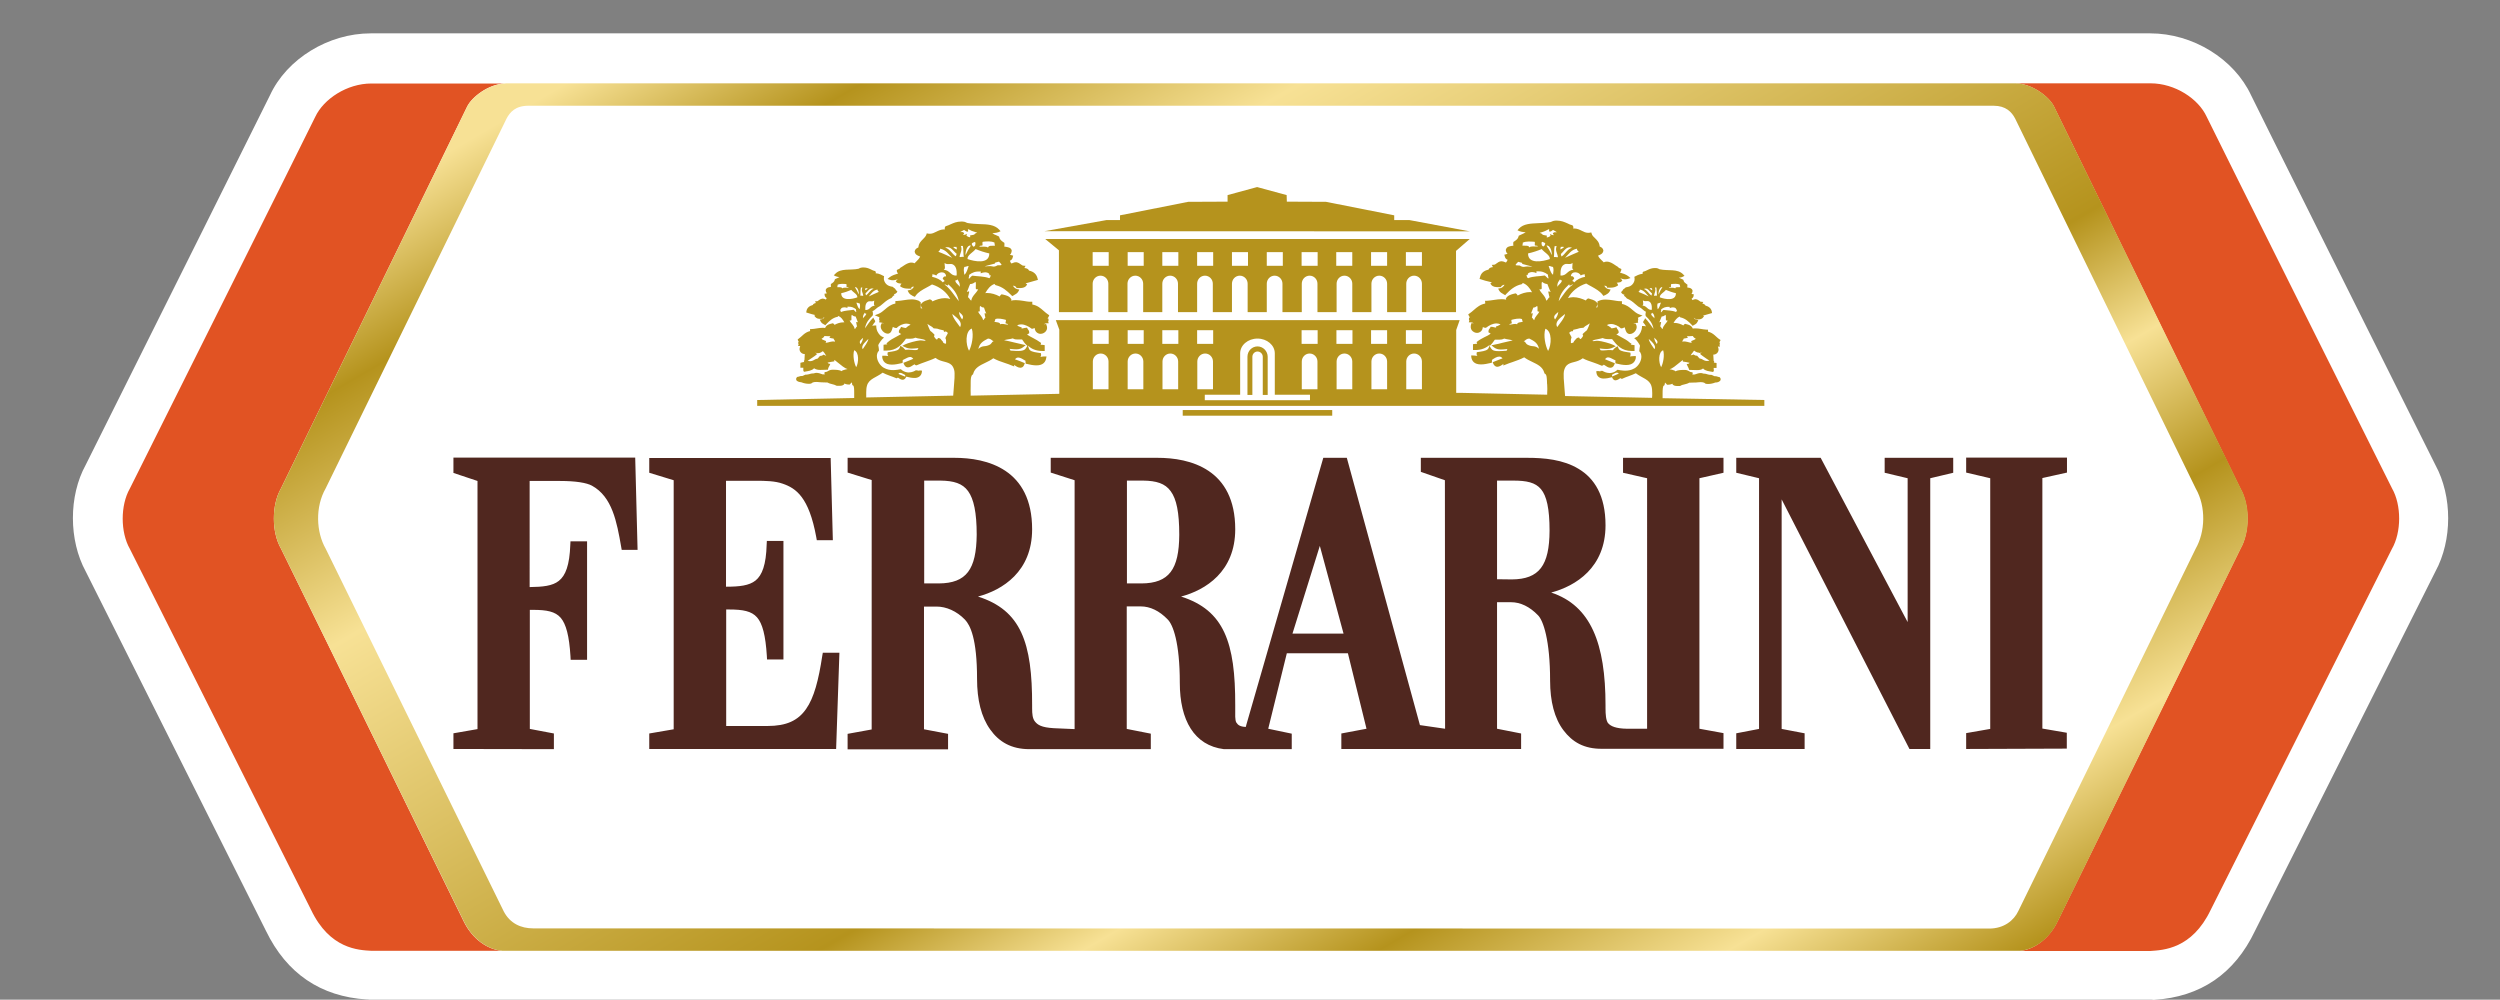 <svg xmlns="http://www.w3.org/2000/svg" xmlns:xlink="http://www.w3.org/1999/xlink" id="Capa_1" x="0px" y="0px" viewBox="0 0 1371.2 548.3" style="enable-background:new 0 0 1371.2 548.3;" xml:space="preserve"><rect x="0" y="0" width="1371.2" height="548.3" fill="#808080" stroke="none"/><style type="text/css">	.st0{fill:#FFFFFF;}	.st1{fill:#E15323;}	.st2{fill:#B5931D;}	.st3{fill:#50271F;}			.st4{clip-path:url(#SVGID_00000069358699479183772950000010197876260571956613_);fill:url(#SVGID_00000059275501403582568870000018007959482630378901_);}</style><path class="st0" d="M1179.3,548.3H203.5c-0.6,0-1.2,0-1.8-0.1l-0.5,0c-25.4-1.6-44-14.3-55.3-37.6L47,313.4 c-9.3-17.1-9.4-41.3,0-58.4c39.3-78.7,98.4-197.2,101.1-202.8c9.2-19.9,32-33.9,55.2-33.9h0.2c1.2,0,974.7,0,975.7,0h0.2 c23.3,0,46,14,55.3,34c2.6,5.5,61.8,124.1,101.1,202.8c9.3,17.1,9.3,41.2,0,58.3l-99,197.2c-11.2,23.5-29.8,36.2-55.3,37.8l-0.5,0 C1180.5,548.3,1179.9,548.3,1179.3,548.3"></path><path class="st1" d="M1312,267.9c0,0-99.2-198.5-101.7-203.9c-4.5-9.8-17.3-18.3-30.8-18.3h-74.4c9.3,0,18.7,7.3,21.4,12.6 L1228.8,268c5.2,9.1,5.2,23.9,0,33l-100.2,204.2c-5,10.5-13.8,15.8-21,16.4h71.8c7-0.5,22.8-1,33.1-22.5l99.4-198 C1317.2,291.9,1317.2,277,1312,267.9"></path><path class="st1" d="M254.2,505.1L154.1,300.9c-5.2-9.1-5.2-23.9,0-33L256.3,58.3c2.6-5.1,11.4-12.1,20.5-12.5c0,0,0.1,0,0.2,0 c0,0-70.2,0-73.3,0c-13.4,0-26.2,8.5-30.8,18.3c-2.5,5.4-101.7,203.9-101.7,203.9c-5.2,9.1-5.2,23.9,0,33l99.4,198 c10.3,21.6,26.1,22.1,33.1,22.5h70.8c0.2,0,0.2,0,0.2-0.1C267.7,520.7,259.1,515.4,254.2,505.1"></path><path class="st2" d="M911.9,218.4c0-0.2,0-0.5,0-0.8c0-0.6,0-1.2,0-1.7c0-2.1,0.1-4.3,0.7-4.4l0.3-0.2l0.1-0.3 c0.1-0.4,0.2-0.8,0.2-1.2c0.3,0.3,0.6,0.6,0.9,0.9l0.2,0.3l0.3,0c0.2,0,0.4,0,0.5,0c0.8,0,1.6-0.3,2.2-0.5c0,0,0.1,0,0.1,0l0,0.4 l0.4,0.3c0.6,0.4,1.3,0.5,1.8,0.5c0.3,0,0.6,0,0.9,0c0.2,0,0.4,0,0.7,0h0.3l0.2-0.1c0.6-0.4,1.4-0.6,2.3-0.8 c0.8-0.2,1.7-0.4,2.5-0.9l3.2-0.1c0.5,0,1,0,1.5-0.1c0.5,0,1-0.1,1.5-0.1c1.2,0,2,0.2,2.6,0.7l0.2,0.2l0.2,0 c0.4,0.1,0.8,0.1,1.2,0.1c1.3,0,2.7-0.3,3.9-0.8c0.7,0,1.7-0.1,2.5-0.8l0.1-0.1l0.1-0.1c0.4-0.6,0.3-1.3-0.2-1.8l-0.2-0.2l-0.3,0 c-0.3-0.1-0.5-0.1-0.7-0.2c-0.5-0.2-1-0.3-1.9-0.3l-0.2-0.1c-0.3-0.2-0.5-0.3-1.1-0.5l-0.2-0.1l-0.2,0c-0.1,0-0.2,0-0.3,0 c-0.6,0-1.1-0.1-1.7-0.3c-0.6-0.2-1.3-0.4-2.1-0.4h-0.2c-0.4-0.2-0.9-0.3-1.4-0.3c-1.1,0-2.1,0.4-3,0.7l-0.2,0.1c-0.1,0-0.2,0-0.3,0 c-0.3,0-0.7,0-1.1,0.1c0.1-0.2,0.2-0.4,0.2-0.6l-0.1-0.7l-0.7-0.1c-0.4,0-0.8-0.2-1.2-0.5c-0.6-0.3-1.2-0.7-2.2-0.7 c-0.1,0-0.2,0-0.2,0h-0.7c-1.5,0-3,0.1-4.3,0.7l-0.1,0.1c-0.1-0.2-0.2-0.3-0.4-0.4l-0.1-0.1l-0.1,0c-0.8-0.3-1.7-0.6-2.6-0.7 c1.7-0.4,3.3-1.9,5.2-3.4c0.7-0.6,1.4-1.1,2-1.6c0,0.1,0.1,0.2,0.1,0.2v0.6l0.7,0.1c0.8,0.1,1.8,0.3,3,0.6c-0.3,0.2-0.4,0.4-0.5,0.5 c0,0,0,0-0.1,0l-1,0.2l0.4,0.9c0.3,0.7,0.6,1.1,0.8,1.7l0.2,0.6h0.6c1.1,0,2.4,0.1,3.6,0.1c1.2,0,2.5-0.1,3.4-0.9 c1.2,1.4,3.3,1.5,4.8,1.8c0.1,0,0.2,0,0.3,0.1c0.2,0,0.4-0.1,0.6-0.2c0.2-0.1,0.2-0.4,0.2-0.6v0c0-0.2,0-0.6-0.1-1.4h0.4h0.4l0.8,0 v-2.7l-0.6-0.1c-0.3-0.1-0.6-0.1-0.9-0.1c0-0.1,0.1-0.1,0.1-0.2l0.1-0.5l-0.3-0.3c-0.1-1.1-0.1-2.3-0.2-3.4h0.1 c1.4,0,2.8-1.1,2.8-2.8c0-0.4-0.1-0.7-0.2-1.1l-0.2-0.5c0,0,0.1,0,0.1,0l1.1,0l-0.3-0.9c0.1-0.1,0.2-0.4,0.2-0.7c0-0.1,0-0.1,0-0.2 l-0.1-0.5l-0.2-0.1c0.2-0.2,0.3-0.4,0.4-0.6l0.3-0.6l-0.6-0.4c-1.8-1.1-3.2-3.5-6.3-4.2v0c0-0.1,0-0.2,0-0.3l0-0.8l-0.8,0 c-2.1-0.1-4-0.7-6-0.7c-0.5,0-1,0-1.6,0.1l0-0.1l-0.2-0.4c-0.9-1.5-2.5-1.7-3.6-2l-0.4-0.1l-0.3,0.2c-0.3,0.2-0.5,0.5-0.6,0.7 c-1.4-0.8-3.2-1.4-4.9-1.4c-0.2,0-0.3,0-0.5,0c0.9-1.6,1.9-2.8,3.3-3.5c0.1,0.1,0.2,0.3,0.4,0.5l0.1,0l0.1,0 c2.6,0.6,4.3,2.2,6.1,4.1l0.4,0.5l0.6-0.3c0.6-0.4,1.6-0.7,2.1-1.8l0.5-1l-1.1-0.2c-0.5,0-1.1-0.6-1.4-1.1c0.3,0.1,0.7,0.4,0.8,0.5 l0.2,0.4l0.4,0c0.3,0,0.6,0,0.8,0c1,0,2.2-0.1,2.9-1.1l0.5-0.6l-0.5-0.4c1.3-0.4,2.6-0.7,4.2-1.2l0.7-0.2l-0.1-0.7 c-0.3-2-1.9-3-3.5-3.4c-0.2-0.5-0.7-0.8-1-0.9c-0.2-0.1-0.4-0.1-0.7-0.2l0.5-0.9l-1.2-0.1c-0.6,0.1-1.1-1.1-2.9-1.4c0,0-0.1,0-0.2,0 c-0.5,0-0.9,0.2-1.2,0.3c-0.2,0.1-0.3,0.1-0.4,0.2c0,0,0,0,0,0c-0.1-0.1-0.2-0.3-0.4-0.6c-0.1-0.1-0.1-0.2-0.1-0.2 c0.6-0.3,1.1-1,1.1-1.6l0.1-0.8l-0.8-0.1c-0.2-0.1-0.4-0.1-0.5-0.1c0.4-0.4,0.6-1.1,0.6-1.5l0-0.2l0-0.2c-0.3-1.1-1.4-1.4-2-1.5 c-0.4,0-0.7-0.1-0.9-0.2c0-0.2,0.1-0.4,0.1-0.7c0-0.1,0-0.3,0-0.4l0-0.4l-0.3-0.2c-0.9-0.7-1.6-1.1-1.8-2l-0.1-0.4l-0.3-0.2 c-0.8-0.4-1.6-0.7-2.2-1c0.6-0.1,1.4-0.1,2.1-0.5l1-0.5l-0.7-0.8c-3.1-3.3-8.3-1.8-12.8-2.8c-0.3,0-0.7-0.4-1.5-0.6 c-0.4-0.1-0.8-0.1-1.2-0.1c-3,0-4.7,1.7-6.1,1.9l-0.3,0.1l-0.2,0.2c-0.2,0.2-0.2,0.5-0.2,0.7c0,0.1,0,0.2,0.1,0.3h0 c-2.2,0.1-3.4,1.1-4.6,1.6c0.1,0.6,0.2,1.2,0.1,1.8c-0.3,1.7-1.5,3.1-3.1,3.6c-0.6,0.2-1.2,0.3-1.7,0.4c-0.5,0.5-0.9,0.8-1.3,1 c-0.3,0.6-0.8,1.2-1.3,1.6c0.4,1,1.3,1.3,1.9,1.5c-0.1,0.2-0.2,0.3-0.3,0.5c0.6,0.4,1.2,0.9,1.6,1.5c1.9,0.8,3.3,1.9,4.3,2.8 c1.4,1.2,2.2,1.9,2.8,2.1c1,0.4,2.2,2,3.4,2.4c-0.1,0-0.3,0.6-0.3,1.6c0,0.4,0.2,0.8,0.2,0.8c1.9,1.8,3.7,3.8,4.2,7 c-1.5-2-2.8-4.2-4.6-5.9c-0.2,0.6-0.5,1.1-0.9,1.6c-0.1,0.2-0.1,0.3-0.2,0.5c0,0.1,0,0.1,0,0.2c0.6,0.7,1.2,1.4,1.6,2.2 c-0.6-0.2-1.2-0.2-1.8-0.2c-0.1,0-0.2,0-0.4,0c0,0.1,0,0.2,0,0.3c-0.1,2.4-1.1,4.1-2.3,5.3c-0.4,0.4-1.6,0.8-2,1.1 c1.4,0.8,3.1,3.7,3.2,4.1c0,0-0.6,3-0.3,3.2c0.9,0.7,1.2,2.3,1,3.6c-0.3,2.2-1.8,4.5-3.7,5.6c-1.9,1.1-3.7,1.3-5.2,1.3 c-0.8,0-1.6-0.1-2.3-0.2c-0.1,0-0.4,0-0.6-0.1c-0.4-0.1-0.9-0.1-1.3-0.2c-0.2,0.2-0.4,0.4-0.7,0.6c-1,0.8-2.5,1.2-3.6,1.2 c-2-0.1-3-0.7-3.9-1.2c-0.4,0-0.7,0-1.1,0c0,0.1,0,0.2,0.1,0.3c-0.4-0.1-0.8-0.1-1.4-0.2c-0.1,0-0.1,0-0.1,0l-0.9,0.1l0.1,0.9 c0.3,2.3,2.3,3.2,4.1,3.1c1.4,0,2.8-0.3,3.9-0.6l0.5-0.1l0-0.1l0.2,0.4c0.3,0.8,1.1,1.5,1.8,1.4c1.1-0.1,2-0.8,2.6-1.2 c0.1,0.1,0.3,0.2,0.6,0.3l0.3,0.1l0.2-0.1c2.3-1.1,5-1.8,7.4-3c3.3,2.6,7.6,3.3,8.6,7.2c0.3,1,0.4,2.3,0.4,3.7c0,0.9,0,1.7-0.1,2.6 l-47.7-1c-0.1-1.1-0.2-2.4-0.3-3.8c-0.3-3.8-0.8-8.4-0.2-10.4c0.3-1.1,0.8-2,1.4-2.6c1-1,2.3-1.4,3.9-1.8c1.6-0.4,3.3-0.9,4.9-2.1 c1.8,1,3.8,1.6,5.8,2.3c1.5,0.5,3,1.1,4.4,1.7l0.3,0.1l0.3-0.1c0.4-0.1,0.6-0.3,0.7-0.5c0.1,0.1,0.3,0.2,0.5,0.3 c0.9,0.6,2,1.4,3.1,1.4c0.7,0,1.7-0.3,2.2-1.7l0.3-0.8l-0.8-0.3c-1.1-0.4-2.2-0.9-3.2-1.3c-0.5-0.2-0.9-0.4-1.4-0.6 c0.7-0.9,1.3-1,1.7-1c0.9,0,2,0.6,3.1,1.2c0.3,0.2,0.7,0.4,1,0.5c-0.1,0.3-0.2,0.6-0.1,1.1l0.1,0.5l0.5,0.1c1.6,0.4,3.5,0.8,5.3,0.8 c3.8,0,5-2.1,5.3-3.9v-1h-1c-0.5,0-0.9,0.1-1.4,0.1c-0.3,0-0.6,0.1-0.9,0.1c0.3-0.3,0.5-0.8,0.4-1.5l-0.1-0.6l-0.6-0.1 c-0.4-0.1-0.8-0.1-1.3-0.2c-2.6-0.4-4.2-0.8-4.7-2.3l-0.3-0.9l-0.8,0.4c-0.6,0.3-1.1,0.8-1.4,1.2c-0.2,0.2-0.4,0.5-0.6,0.6 c-0.6-0.1-1.2-0.1-1.8-0.1c-0.6,0-1.1,0-1.8,0.1c-0.5,0-1.1,0.1-1.6,0.1c-0.5,0-1,0-1.4-0.1c-0.2-0.3-0.4-0.6-0.5-0.9c0,0,0,0,0-0.1 l0.7,0.1c1,0.1,1.9,0.2,2.8,0.2c1.4,0,2.6-0.2,3.8-0.8l1.5-0.7l-1.5-0.8c-1.4-0.7-6.3-2.1-8.3-2.2c-0.1,0-0.2,0-0.3,0 c-0.4,0-0.8,0-1.2,0.1c-0.3,0-0.6,0.1-0.9,0.1c-0.3,0-0.5,0-0.6-0.2c0.8-0.5,1.8-0.7,3-0.9c0.9-0.2,1.8-0.3,2.6-0.6 c1.1,0.5,2.2,0.6,3.1,0.6c0.3,0,0.5,0,0.8,0l0.8,0h0.5c2.5,3.2,5.1,6.5,10.8,6.5c0.2,0,0.4,0,0.7,0l0.8,0v-3.2l-0.7-0.1 c-0.4-0.1-0.9-0.1-1.4-0.1l0.5-0.5L894,188c-1.4-1.3-3.1-2.2-4.8-3.1c-0.9-0.5-1.8-1-2.7-1.5c0.3-0.1,0.8-0.3,1.1-0.7l0.2-0.2v-0.3 c0-0.9-0.4-1.3-0.7-1.7c-0.1-0.1-0.2-0.2-0.2-0.3l-0.3-0.7l-0.7,0.2l-0.3,0.1c-0.6,0.1-1.2,0.3-1.7,0.3l-0.5-0.5 c-0.6-0.5-1.3-0.9-1.9-1.2c0,0-0.1,0-0.1-0.1c0.6-0.4,1.3-0.6,2.2-0.6c1.9,0,4.1,1.1,5.2,2.2l0.2,0.2h0.3c0.7,0,1.2-0.3,1.6-0.5 c0.1,0,0.1-0.1,0.2-0.1c0.1,0.3,0.2,0.6,0.3,1c0.3,1,0.7,2.4,2.2,2.7c0.1,0,0.2,0,0.4,0c1.2,0,2.5-0.9,3.2-2.1 c0.6-1.1,0.7-2.2,0.1-3.2l-0.3-0.5l-0.6,0.1c-0.2,0-0.4,0.1-0.6,0.1c0.5-0.3,1-0.5,1.7-0.5l1-0.1l-0.2-1c0.1-0.2,0.3-0.5,0.2-1.1 l-0.1-0.6l-0.2,0c0.3-0.1,0.6-0.2,0.9-0.4l1.8-0.8l-1.9-0.7c-1.4-0.5-2.5-1.5-3.7-2.5c-1.6-1.4-3.2-2.7-5.7-3.2c0-0.1,0-0.2,0-0.3 V166v-0.8l-0.8,0c-1.4,0-2.8-0.3-4.1-0.5c-1.4-0.2-2.7-0.4-4.1-0.4c-1.4,0-2.7,0.2-3.9,0.8l-0.5,0.2v3.2c-0.3,0-0.6,0.1-0.9,0.2 c0.4-0.4,0.7-1,0.8-1.7l0.1-0.3l-0.1-0.3c-0.7-1.4-2.2-1.9-3.6-2.3c-0.3-0.1-0.6-0.2-0.9-0.3l-0.2-0.1l-0.2,0 c-0.8,0.1-1.1,0.7-1.4,1.1c-1.9-0.9-4.4-1.8-6.9-1.8c-1,0-2,0.2-2.9,0.5c2-3.7,5.6-6.6,10-8c1,0.6,2,1.2,3,1.7 c2.3,1.3,4.5,2.5,6,4.5l0.4,0.6l0.7-0.3l0.3-0.1c0.9-0.5,1.9-1,2.5-2.1l0.5-1l-1.1-0.2c-1.1-0.2-1.8-0.9-2.4-1.9h0.1 c0.6,0,1.2,0.2,1.3,0.5l0.1,0.6l0.6,0c0.4,0,0.8,0,1.1,0c1.6,0,2.8-0.3,3.8-0.9l0.6-0.4l-0.2-0.6c-0.1-0.4-0.4-0.6-0.6-0.8 c0.2,0,0.5-0.1,0.7-0.1c0.8-0.1,1.5-0.1,2-0.7l0.4-0.5l-0.4-0.5c-0.2-0.3-0.5-0.5-0.8-0.7c0.9,0.3,1.8,0.6,2.7,0.6 c0.5,0,1-0.1,1.5-0.2l1.5-0.5l-1.2-1c-1.3-1-2.9-1.5-4.6-2c0.3-0.3,0.6-0.7,0.7-1.3l0.1-0.6l-0.5-0.3c-0.4-0.2-0.9-0.4-1.3-0.5 l0.4-0.1l-1.6-1l-0.6-0.4c-1.2-0.8-2.7-1.8-4.4-1.8c-0.6,0-1.2,0.1-1.7,0.4c-0.3-0.4-0.7-0.7-1-1c-0.8-0.8-1.7-1.6-2.1-2.7 c0.2-0.1,0.3-0.1,0.5-0.2c0.9-0.4,2.2-0.9,2.4-2.5l0-0.1l0-0.1c-0.2-1.1-1-1.6-1.6-1.9c-0.2-0.1-0.3-0.2-0.4-0.2 c-0.2-2.3-1.5-3.5-2.6-4.6c-0.8-0.7-1.5-1.4-1.8-2.4l-0.2-0.7l-0.7,0.1c-0.4,0.1-0.7,0.1-1,0.1c-1.3,0-2.3-0.5-3.5-1.1 c-1.2-0.6-2.5-1.3-4.4-1.3c-0.1,0-0.2,0-0.4,0c0.2-0.4,0.3-0.8-0.1-1.4l-0.2-0.3l-0.3-0.1c-0.8-0.2-1.6-0.5-2.5-1 c-1.6-0.7-3.3-1.5-5.8-1.5c-0.5,0-1,0-1.5,0.1c-0.5,0.1-0.9,0.2-1.2,0.4c-0.3,0.1-0.5,0.2-0.8,0.3c-2.2,0.4-4.4,0.5-6.6,0.6 c-4.2,0.2-8.2,0.3-10.7,3l-0.8,0.9l1.1,0.5c0.7,0.3,1.6,0.4,2.4,0.5c0.3,0,0.7,0.1,1,0.1c-0.5,0.4-1.3,0.7-2.1,1.1 c-0.5,0.2-0.9,0.4-1.3,0.6l-0.4,0.2l-0.1,0.4c-0.3,1.3-1.2,1.9-2.2,2.6l-0.3,0.2l-0.3,0.2l-0.1,0.4c-0.1,0.7,0,1.2,0.1,1.6 c-0.3,0.1-0.7,0.2-1.1,0.2c-1.1,0.2-2.6,0.4-3,1.9l-0.1,0.2l0,0.2c0.1,0.4,0.2,1.5,1,2c-0.2,0.1-0.5,0.2-1,0.3l-0.8,0.2l0.2,0.8 c0.2,1,0.8,1.8,1.6,2c0,0,0,0,0,0c-0.2,0.5-0.7,1.4-0.9,1.5c-0.1,0-0.5-0.2-0.8-0.3c-0.4-0.2-1-0.4-1.7-0.4h-0.1 c-1.2,0.1-1.9,0.7-2.6,1.2c-0.5,0.4-0.9,0.7-1.4,0.7l-1.2,0.1l0.6,1.1c0,0,0,0.1,0.1,0.1c-1.1,0.1-1.8,0.4-2.2,0.9 c-0.1,0.2-0.2,0.4-0.3,0.5c-2.7,0.6-4.2,2-4.7,4.4l-0.2,0.7l0.7,0.2c1.7,0.6,3.2,1,4.6,1.3c0.5,0.1,1,0.3,1.5,0.4 c-0.1,0-0.1,0.1-0.2,0.1l-0.7,0.5l0.5,0.7c0.9,1.2,2.5,1.3,3.8,1.3c0.4,0,0.7,0,1.1,0l0.4,0l0.2-0.4c0.3-0.4,1-0.9,1.7-0.9h0.1 c-0.4,0.8-1.4,1.8-2.4,1.9l-1.1,0.2l0.5,1c0.6,1.1,1.6,1.6,2.5,2.1l0.3,0.2l0.6,0.3l0.4-0.5c2.3-2.4,4.8-4.7,8.6-5.5 c0.3-0.2,0.5-0.4,0.6-0.7c2.4,0.9,3.8,2.8,5.1,5.1c-0.3,0-0.7-0.1-1.1-0.1c-2.2,0-4.6,0.7-6.8,1.9c0,0,0,0,0,0 c-0.2-0.3-0.3-0.7-0.8-1l-0.3-0.2l-0.4,0.1l-0.5,0.1c-1.6,0.4-3.4,0.9-4.3,2.4l-0.2,0.5l0.3,0.4c-0.8-0.2-1.7-0.3-2.6-0.3 c-1.4,0-2.7,0.2-4.1,0.4c-1.3,0.2-2.7,0.4-4.1,0.5l-0.9,0l0.1,0.9c0,0.3,0,0.5,0,0.6c-2.7,0.5-4.5,2-6.2,3.5c-0.8,0.7-1.6,1.4-2.5,2 l-0.6,0.4l0.3,0.7c0.2,0.4,0.4,0.8,0.7,1l-0.5,0.1l-0.1,0.5c-0.1,0.6,0.1,1,0.2,1.1l-0.3,1l1.1,0c0.6,0,1.1,0.2,1.6,0.5 c-0.1,0-0.2,0-0.3,0l-0.2,0l-0.7-0.1l-0.2,0.6c-0.4,1.2-0.3,2.4,0.3,3.3c0.7,0.9,1.8,1.5,2.9,1.5c0.9,0,1.7-0.4,2.3-1 c0.4-0.4,0.8-1.1,0.9-2.2c0,0,0,0,0.1,0c0.3,0.2,0.7,0.4,1.2,0.4l0.4,0l0.3-0.2c1.4-1.1,3.5-2.2,5.5-2.2c0.8,0,1.6,0.2,2.2,0.6 c-0.5,0.3-1,0.5-1.6,0.8l-0.3,0.1l-0.6,0.2l0.1,0.6c-0.5,0-1.1-0.2-1.6-0.3c-0.2-0.1-0.5-0.1-0.7-0.1l-0.7-0.1l-0.3,0.6 c0,0.1-0.1,0.2-0.2,0.3c-0.3,0.3-0.7,0.8-0.7,1.7v0.5l0.4,0.2c0.3,0.2,0.6,0.4,0.8,0.5c-1,0.8-2.2,1.4-3.5,2 c-1.3,0.7-2.7,1.4-3.8,2.3l-0.4,0.3l0.1,0.5c0.1,0.2,0.1,0.4,0.2,0.5h-0.1c-0.5,0-1,0-1.5,0.1l-0.7,0.1v3.2l0.8,0l0.5,0 c3.5,0,6-1.2,7.9-2.9l-0.5,1.5c-0.5,1.5-2.1,1.9-4.7,2.3c-0.4,0.1-0.9,0.1-1.3,0.2l-0.6,0.1l-0.1,0.6c-0.1,0.7,0.2,1.1,0.4,1.4 c-0.3,0-0.7-0.1-1.1-0.1c-0.4-0.1-0.9-0.1-1.3-0.1h-1l0.1,1c0.3,1.8,1.4,3.9,5.3,3.9c1.7,0,3.6-0.4,5.3-0.8l0.6-0.1l0.1-0.6 c0-0.4,0-0.7,0-1c1.3-0.9,2.7-1.8,4-1.8c0.7,0,1.3,0.3,1.8,1c-0.3,0.1-0.6,0.2-0.9,0.3c-1.3,0.5-2.6,1-3.8,1.5l-0.7,0.3l0.3,0.7 c0.6,1.5,1.7,1.8,2.2,1.8c1.2,0,2.5-0.9,3.4-1.6l-0.1,0.9l1.3-0.5c1.2-0.5,2.5-1,3.8-1.4c2.2-0.8,4.4-1.5,6.4-2.6 c1.3,1,2.9,1.8,4.4,2.5c2.9,1.4,5.7,2.7,6.6,5.9l0.1,0.4l0.3,0.2c1,0.5,1,2.5,1.1,4.4c0,0.5,0,1.1,0.1,1.6c0.1,1.6,0.1,3.2,0,4.6 c0,0.3,0,0.6,0,0.9l-46.8-1h-3.1l0-34.5l1.9-5.4H579.1l1.9,5.2V216l-48.6,1c0-0.3,0-0.6,0-0.9c0-1.4-0.1-3,0-4.6c0-0.5,0-1,0-1.6 c0-1.9,0.1-3.8,1-4.4l0.3-0.2l0.1-0.4c0.9-3.2,3.7-4.5,6.6-5.9c1.5-0.7,3.1-1.5,4.4-2.5c2,1.1,4.2,1.9,6.4,2.6 c1.3,0.4,2.6,0.9,3.8,1.4l1.3,0.5l-0.1-0.9c0.9,0.7,2.2,1.6,3.4,1.6c0.6,0,1.7-0.2,2.2-1.8l0.3-0.7l-0.7-0.3c-1.2-0.6-2.6-1-3.8-1.5 c-0.3-0.1-0.6-0.2-0.9-0.3c0.5-0.7,1.1-1,1.8-1c1.2,0,2.7,1,4,1.8c0,0.3-0.1,0.6,0,1l0.1,0.6l0.6,0.1c1.6,0.4,3.5,0.8,5.3,0.8 c3.8,0,5-2.1,5.3-3.9l0.2-1h-1c-0.4,0-0.9,0-1.3,0.1c-0.4,0.1-0.8,0.1-1.1,0.1c0.3-0.3,0.5-0.7,0.4-1.4l-0.1-0.6l-0.6-0.1 c-0.4-0.1-0.8-0.1-1.3-0.2c-2.6-0.4-4.2-0.8-4.7-2.3l-0.5-1.5c1.9,1.7,4.3,2.9,7.9,2.9l0.5,0l0.8,0v-3.2l-0.7-0.1 c-0.5-0.1-1-0.1-1.5-0.1h-0.1c0.1-0.1,0.2-0.3,0.2-0.5l0.1-0.5l-0.4-0.3c-1.2-0.9-2.5-1.6-3.8-2.3c-1.2-0.6-2.4-1.3-3.5-2 c0.3-0.1,0.6-0.3,0.8-0.5l0.4-0.2l0-0.5c0-0.9-0.4-1.3-0.7-1.7c-0.1-0.1-0.2-0.2-0.2-0.3l-0.3-0.6l-0.7,0.1c-0.2,0-0.4,0.1-0.7,0.1 c-0.5,0.1-1.1,0.3-1.6,0.3l0.1-0.6l-0.6-0.2l-0.3-0.1c-0.6-0.2-1.2-0.5-1.6-0.8c0.6-0.4,1.3-0.6,2.2-0.6c2,0,4.2,1.2,5.5,2.2 l0.3,0.2l0.4,0c0.5-0.1,0.9-0.3,1.2-0.4c0,0,0,0,0,0c0.1,1.1,0.5,1.8,0.9,2.2c0.6,0.6,1.4,1,2.3,1c1.2,0,2.3-0.6,3-1.5 c0.7-0.9,0.8-2.1,0.3-3.3l-0.2-0.6l-0.7,0.1l-0.2,0c-0.1,0-0.2,0-0.3,0c0.5-0.3,0.9-0.5,1.5-0.5l1.1,0l-0.3-1 c0.1-0.1,0.3-0.5,0.2-1.1l-0.1-0.5l-0.5-0.1c0.3-0.3,0.6-0.6,0.7-1l0.3-0.7l-0.6-0.4c-0.9-0.6-1.7-1.3-2.5-2c-1.7-1.5-3.4-3-6.2-3.5 c0-0.1,0-0.4,0-0.6l0-0.9l-0.9,0c-1.5,0-2.8-0.3-4.1-0.5c-1.4-0.2-2.7-0.4-4.1-0.4c-0.9,0-1.8,0.1-2.6,0.3l0.3-0.4l-0.2-0.5 c-0.9-1.6-2.7-2-4.3-2.4l-0.5-0.1l-0.4-0.1l-0.3,0.2c-0.4,0.3-0.6,0.7-0.8,1c0,0,0,0,0,0c-2.2-1.2-4.6-1.9-6.8-1.9 c-0.4,0-0.7,0-1.1,0.1c1.3-2.3,2.7-4.2,5.1-5.1c0.1,0.3,0.2,0.5,0.6,0.7c3.8,0.9,6.2,3.1,8.6,5.5l0.5,0.5l0.6-0.3l0.3-0.2 c0.9-0.5,1.9-1,2.5-2.1l0.5-1l-1.1-0.2c-1-0.2-2-1.1-2.4-1.9h0.1c0.7,0,1.4,0.4,1.7,0.9l0.2,0.4l0.4,0c0.4,0,0.8,0,1.1,0 c1.3,0,2.9-0.1,3.8-1.3l0.5-0.7l-0.7-0.5c0,0-0.1-0.1-0.2-0.1c0.5-0.1,1-0.3,1.5-0.4c1.4-0.4,2.9-0.8,4.6-1.3l0.7-0.2l-0.2-0.7 c-0.5-2.3-2-3.8-4.7-4.4c-0.1-0.2-0.2-0.4-0.3-0.5c-0.4-0.5-1.1-0.8-2.2-0.9c0,0,0-0.1,0-0.1l0.6-1.1l-1.2-0.1 c-0.5,0-0.9-0.4-1.4-0.7c-0.6-0.5-1.4-1-2.5-1.2h-0.1c-0.7,0-1.3,0.2-1.7,0.4c-0.3,0.1-0.7,0.3-0.8,0.3c-0.3-0.1-0.7-0.9-0.9-1.5 c0,0,0,0,0,0c0.9-0.3,1.4-1,1.6-2l0.2-0.8l-0.8-0.2c-0.5-0.1-0.8-0.2-1-0.3c0.8-0.5,0.9-1.6,1-2l0-0.2l0-0.2c-0.4-1.5-1.9-1.7-3-1.9 c-0.4-0.1-0.8-0.1-1.1-0.2c0.1-0.4,0.2-0.9,0.1-1.6l0-0.4l-0.3-0.2l-0.3-0.2c-1-0.7-1.9-1.4-2.2-2.6l-0.1-0.4l-0.3-0.2 c-0.4-0.2-0.9-0.4-1.3-0.6c-0.8-0.3-1.5-0.6-2.1-1.1c0.3,0,0.7-0.1,1-0.1c0.8-0.1,1.7-0.2,2.4-0.5l1.1-0.5l-0.8-0.9 c-2.5-2.7-6.5-2.9-10.7-3c-2.2-0.1-4.4-0.2-6.6-0.6c-0.2,0-0.5-0.2-0.8-0.3c-0.4-0.2-0.8-0.4-1.2-0.4c-0.5-0.1-1.1-0.1-1.5-0.1 c-2.5,0-4.2,0.8-5.8,1.5c-0.9,0.4-1.7,0.8-2.5,1l-0.3,0.1l-0.2,0.3c-0.3,0.6-0.3,1-0.1,1.4c-0.1,0-0.2,0-0.4,0 c-1.8,0-3.2,0.7-4.4,1.3c-1.2,0.6-2.2,1.1-3.5,1.1c-0.3,0-0.7,0-1-0.1l-0.7-0.1l-0.2,0.7c-0.4,1-1.1,1.7-1.8,2.4 c-1.1,1.1-2.4,2.3-2.6,4.6c-0.1,0.1-0.3,0.2-0.4,0.2c-0.6,0.3-1.4,0.8-1.6,1.9l0,0.1l0,0.1c0.2,1.6,1.5,2.1,2.5,2.5 c0.2,0.1,0.3,0.1,0.5,0.2c-0.5,1.1-1.3,1.9-2.1,2.7c-0.3,0.3-0.7,0.7-1,1c-0.5-0.3-1.1-0.4-1.7-0.4c-1.7,0-3.2,1-4.4,1.8l-0.6,0.4 l-1.6,1l0.4,0.1c-0.4,0.1-0.9,0.3-1.3,0.5l-0.5,0.3l0,0.6c0.1,0.6,0.4,1,0.7,1.3c-1.6,0.5-3.3,1-4.6,2l-1.2,1l1.5,0.5 c0.5,0.2,1,0.2,1.5,0.2c1,0,1.8-0.3,2.7-0.6c-0.3,0.2-0.6,0.4-0.8,0.7l-0.4,0.5l0.5,0.5c0.5,0.5,1.2,0.6,2,0.7c0.2,0,0.5,0,0.7,0.1 c-0.2,0.2-0.5,0.4-0.6,0.8l-0.2,0.6l0.6,0.4c1,0.6,2.2,0.9,3.8,0.9c0.4,0,0.7,0,1.1,0l0.6,0l0.1-0.6c0.1-0.4,0.7-0.5,1.3-0.5h0.1 c-0.6,1-1.3,1.7-2.4,1.9l-1.1,0.2l0.5,1c0.6,1.1,1.6,1.6,2.5,2.1l0.3,0.1l0.7,0.3l0.4-0.6c1.4-2,3.6-3.2,6-4.5c1-0.5,2-1.1,3-1.7 c4.5,1.4,8.1,4.3,10,8c-0.9-0.3-1.9-0.5-2.9-0.5c-2.5,0-5,0.9-6.9,1.8c-0.2-0.5-0.6-1-1.4-1.1l-0.2,0l-0.2,0.1 c-0.3,0.1-0.6,0.2-0.9,0.3c-1.3,0.4-2.8,0.9-3.6,2.3l-0.1,0.3l0.1,0.3c0.1,0.7,0.4,1.2,0.8,1.7c-0.3-0.1-0.6-0.1-0.9-0.2v-3.2 L504,165c-1.2-0.5-2.5-0.8-3.9-0.8c-1.4,0-2.7,0.2-4.1,0.4c-1.3,0.2-2.7,0.4-4.1,0.5l-0.8,0v0.8v0.3c0,0.1,0,0.2,0,0.3 c-2.6,0.5-4.2,1.9-5.7,3.2c-1.2,1-2.2,1.9-3.7,2.5l-1.9,0.7l1.8,0.8c0.3,0.1,0.6,0.3,0.9,0.4l-0.2,0l-0.1,0.6 c-0.1,0.6,0.1,1,0.2,1.1l-0.2,1l1,0.1c0.7,0.1,1.2,0.3,1.7,0.5c-0.2,0-0.4,0-0.6-0.1l-0.6-0.1l-0.3,0.5c-0.5,1-0.5,2.1,0.2,3.2 c0.7,1.2,2.1,2.1,3.2,2.1c0.1,0,0.3,0,0.4,0c1.5-0.3,1.9-1.7,2.2-2.7c0.1-0.3,0.2-0.7,0.3-1c0.1,0,0.1,0.1,0.2,0.1 c0.4,0.2,0.9,0.5,1.6,0.5h0.3l0.2-0.2c1.1-1.1,3.2-2.2,5.2-2.2c0.9,0,1.6,0.2,2.2,0.6c0,0-0.1,0-0.1,0.1c-0.7,0.3-1.3,0.7-1.9,1.2 l-0.5,0.5c-0.6,0-1.2-0.2-1.7-0.3l-0.3-0.1l-0.7-0.2l-0.3,0.7c0,0.1-0.1,0.2-0.2,0.3c-0.3,0.3-0.7,0.8-0.7,1.7v0.3l0.2,0.2 c0.3,0.3,0.7,0.5,1.1,0.7c-0.8,0.5-1.7,1-2.7,1.5c-1.7,0.9-3.4,1.8-4.8,3.1l-0.6,0.6l0.5,0.5c-0.5,0-1,0-1.4,0.1l-0.7,0.1v3.2l0.8,0 c0.2,0,0.5,0,0.7,0c5.7,0,8.4-3.2,10.8-6.5h0.5l0.8,0c0.3,0,0.5,0,0.8,0c1,0,2-0.1,3.1-0.6c0.8,0.3,1.7,0.5,2.6,0.6 c1.2,0.2,2.3,0.4,3,0.9c-0.1,0.2-0.3,0.2-0.6,0.2c-0.3,0-0.6,0-0.9-0.1c-0.4,0-0.8-0.1-1.2-0.1c-0.1,0-0.2,0-0.3,0 c-2,0.1-6.9,1.5-8.3,2.2l-1.5,0.8l1.5,0.7c1.2,0.6,2.3,0.8,3.8,0.8c0.9,0,1.8-0.1,2.8-0.2l0.7-0.1c0,0,0,0,0,0.1 c-0.2,0.3-0.3,0.6-0.5,0.9c-0.4,0.1-0.9,0.1-1.4,0.1c-0.5,0-1.1,0-1.6-0.1c-0.6,0-1.2-0.1-1.8-0.1c-0.7,0-1.3,0-1.8,0.1 c-0.2-0.1-0.4-0.4-0.6-0.6c-0.3-0.4-0.8-0.9-1.4-1.2l-0.8-0.4l-0.3,0.9c-0.5,1.5-2.1,1.9-4.7,2.3c-0.4,0.1-0.9,0.1-1.3,0.2l-0.6,0.1 l-0.1,0.6c-0.1,0.7,0.1,1.1,0.4,1.5c-0.3,0-0.6-0.1-0.9-0.1c-0.5-0.1-0.9-0.1-1.4-0.1h-1v1c0.3,1.8,1.4,3.9,5.3,3.9 c1.7,0,3.6-0.4,5.3-0.8l0.5-0.1l0.1-0.5c0.1-0.5,0-0.9,0-1.1c0.3-0.2,0.7-0.3,1-0.5c1.1-0.6,2.2-1.2,3.1-1.2c0.4,0,1,0.1,1.7,1 c-0.5,0.2-1,0.4-1.4,0.6c-1.1,0.4-2.2,0.9-3.2,1.3l-0.8,0.3l0.3,0.8c0.6,1.4,1.5,1.7,2.2,1.7c1.1,0,2.2-0.8,3.1-1.4 c0.2-0.1,0.3-0.2,0.5-0.3c0.2,0.2,0.4,0.5,0.7,0.5l0.3,0.1l0.3-0.1c1.4-0.6,2.9-1.2,4.4-1.7c1.9-0.7,4-1.4,5.8-2.3 c1.6,1.3,3.4,1.7,4.9,2.1c1.5,0.4,2.9,0.8,3.9,1.8c0.6,0.6,1.1,1.5,1.4,2.6c0.6,1.9,0.1,6.6-0.2,10.4c-0.1,1.4-0.2,2.7-0.3,3.8 l-47.7,1c0-0.9,0-1.8,0-2.7c0-1.4,0.1-2.7,0.4-3.7c1-3.9,5.3-4.6,8.6-7.2c2.4,1.3,5.1,2,7.4,3l0.2,0.1l0.3-0.1 c0.2-0.1,0.4-0.2,0.5-0.3c0.6,0.4,1.5,1.2,2.6,1.2c0.8,0,1.5-0.6,1.8-1.4l0.2-0.4l0,0.1l0.5,0.1c1.1,0.3,2.5,0.6,3.9,0.6 c1.7,0.1,3.8-0.8,4.1-3.1l0.1-0.9l-0.9-0.1c0,0-0.1,0-0.1,0c-0.5,0-1,0.1-1.4,0.2c0-0.1,0-0.2,0.1-0.3c-0.4,0-0.7,0.1-1.1,0 c-0.8,0.5-1.9,1.1-3.9,1.2c-1.1,0-2.5-0.4-3.6-1.2c-0.2-0.2-0.5-0.4-0.7-0.6c-0.4,0.1-0.8,0.1-1.3,0.2c-0.1,0.1-0.5,0.1-0.6,0.1 c-0.7,0.1-1.5,0.2-2.3,0.2c-1.5,0-3.3-0.2-5.2-1.3c-1.9-1.1-3.4-3.4-3.7-5.6c-0.2-1.3,0.1-2.9,1-3.6c0.3-0.2-0.3-3.2-0.3-3.2 c0.1-0.4,1.8-3.3,3.2-4.1c-0.5-0.3-1.6-0.7-2-1.1c-1.2-1.2-2.3-2.9-2.3-5.3c0-0.1,0-0.2,0-0.3c-0.1,0-0.2,0-0.4,0 c-0.6,0-1.2,0.1-1.8,0.2c0.5-0.8,1-1.5,1.6-2.2c0-0.1,0-0.1,0-0.2c0-0.2-0.1-0.3-0.1-0.5c-0.4-0.5-0.7-1-0.9-1.6 c-1.8,1.7-3.1,3.9-4.6,5.9c0.6-3.3,2.3-5.2,4.2-7c0,0,0.2-0.4,0.2-0.8c0-1-0.2-1.6-0.3-1.6c1.2-0.4,2.5-2,3.4-2.4 c0.7-0.3,1.5-1,2.8-2.1c1-0.9,2.4-2,4.3-2.8c0.4-0.6,0.9-1.2,1.6-1.5c-0.1-0.1-0.2-0.3-0.3-0.5c0.6-0.2,1.5-0.5,1.9-1.5 c-0.6-0.5-1-1-1.3-1.6c-0.4-0.2-0.8-0.6-1.3-1c-0.6-0.1-1.2-0.2-1.7-0.4c-1.6-0.5-2.8-1.9-3.1-3.6c-0.1-0.6,0-1.2,0.1-1.8 c-1.2-0.5-2.4-1.5-4.6-1.6h0c0-0.1,0-0.2,0.1-0.3c0-0.2-0.1-0.5-0.2-0.7l-0.2-0.2l-0.3-0.1c-1.4-0.2-3.1-1.9-6.1-1.9 c-0.4,0-0.8,0-1.2,0.1c-0.8,0.1-1.2,0.5-1.5,0.6c-4.5,1-9.7-0.5-12.8,2.8l-0.8,0.8l1,0.5c0.7,0.3,1.5,0.4,2.1,0.5 c-0.5,0.3-1.3,0.6-2.2,1l-0.3,0.2l-0.1,0.4c-0.2,0.9-0.9,1.4-1.8,2l-0.3,0.2l0,0.4c0,0.1,0,0.3,0,0.4c0,0.3,0,0.5,0.1,0.7 c-0.2,0.1-0.5,0.1-0.9,0.2c-0.6,0.1-1.7,0.4-2,1.5l0,0.2l0,0.2c0,0.4,0.2,1,0.6,1.5c-0.1,0-0.3,0.1-0.5,0.1l-0.8,0.1l0.1,0.8 c0,0.6,0.5,1.3,1.1,1.6c0,0.1-0.1,0.2-0.1,0.2c-0.1,0.3-0.3,0.6-0.4,0.6c0,0,0,0,0,0c-0.1,0-0.2-0.1-0.4-0.2 c-0.3-0.1-0.7-0.3-1.2-0.3c-0.1,0-0.2,0-0.2,0c-1.9,0.3-2.4,1.5-2.9,1.4l-1.2,0.1l0.5,0.9c-0.2,0-0.5,0.1-0.7,0.2 c-0.4,0.1-0.8,0.4-1,0.9c-1.6,0.4-3.2,1.4-3.5,3.4l-0.1,0.7l0.7,0.2c1.6,0.5,2.8,0.9,4.2,1.2l-0.5,0.4l0.5,0.6 c0.8,1,1.9,1.1,2.9,1.1c0.3,0,0.6,0,0.8,0l0.4,0l0.2-0.4c0.1-0.2,0.5-0.5,0.8-0.5c-0.3,0.5-1,1.1-1.5,1.1l-1.1,0.2l0.5,1 c0.5,1.1,1.5,1.4,2.1,1.8l0.5,0.3l0.4-0.5c1.8-1.9,3.5-3.5,6.1-4.1l0.1,0l0.1,0c0.2-0.2,0.3-0.3,0.4-0.5c1.5,0.6,2.4,1.9,3.3,3.5 c-0.2,0-0.3,0-0.5,0c-1.8,0-3.5,0.6-4.9,1.4c-0.1-0.2-0.2-0.5-0.6-0.7l-0.3-0.2l-0.4,0.1c-1.1,0.3-2.7,0.5-3.6,2l-0.2,0.4l0,0.1 c-0.5-0.1-1-0.1-1.5-0.1c-2,0-3.9,0.6-6,0.7l-0.8,0l0,0.8c0,0.1,0,0.2,0,0.3v0c-3.1,0.7-4.5,3-6.3,4.2l-0.5,0.4l0.2,0.6 c0.1,0.2,0.3,0.5,0.4,0.6l-0.2,0.1l-0.1,0.5c0,0.1,0,0.1,0,0.2c0,0.3,0.1,0.5,0.2,0.7l-0.3,0.9l1.1,0c0,0,0.1,0,0.1,0l-0.2,0.5 c-0.1,0.4-0.2,0.8-0.2,1.1c0,1.7,1.4,2.8,2.8,2.8h0.1c-0.1,1.1-0.1,2.3-0.2,3.4l-0.3,0.3l0.1,0.5c0,0.1,0,0.1,0.1,0.2 c-0.3,0-0.6,0-0.9,0.1L439,199v2.7l0.8,0h0.4h0.4c0,0.7,0,1.2,0,1.4v0c0,0.2,0.1,0.4,0.2,0.6c0.2,0.2,0.3,0.2,0.6,0.2 c0.1,0,0.2,0,0.3-0.1c1.5-0.3,3.5-0.4,4.8-1.8c1,0.7,2.2,0.9,3.4,0.9c1.2,0,2.5-0.1,3.6-0.1h0.6l0.1-0.6c0.1-0.5,0.4-1,0.8-1.7 l0.4-0.9l-1-0.2c0,0,0,0,0,0c-0.1-0.1-0.2-0.3-0.5-0.5c1.2-0.3,2.3-0.5,3-0.6l0.7-0.1v-0.6c0,0,0.1-0.1,0.1-0.2c0.7,0.5,1.3,1,2,1.6 c1.8,1.4,3.5,3,5.2,3.4c-0.9,0.2-1.8,0.4-2.6,0.7l-0.1,0l-0.1,0.1c-0.1,0.1-0.3,0.2-0.4,0.4l-0.1-0.1c-1.3-0.6-2.9-0.7-4.3-0.7h-0.7 c0,0-0.1,0-0.2,0c-1,0-1.6,0.4-2.2,0.7c-0.4,0.3-0.8,0.5-1.2,0.5l-0.7,0.1l-0.1,0.7c0,0.3,0.1,0.5,0.2,0.6c-0.4,0-0.8-0.1-1.1-0.1 c-0.1,0-0.2,0-0.3,0l-0.2-0.1c-0.8-0.3-1.9-0.7-3-0.7c-0.5,0-1,0.1-1.4,0.3H446c-0.8,0-1.5,0.2-2.1,0.4c-0.5,0.1-1.1,0.3-1.7,0.3 c-0.1,0-0.2,0-0.3,0l-0.2,0l-0.2,0.1c-0.5,0.2-0.7,0.3-1.1,0.5l-0.2,0.1c-1,0-1.4,0.1-1.9,0.3c-0.2,0.1-0.4,0.1-0.7,0.2l-0.3,0 l-0.2,0.2c-0.5,0.5-0.6,1.2-0.2,1.8l0.1,0.1l0.1,0.1c0.8,0.6,1.8,0.7,2.5,0.8c1.2,0.5,2.6,0.8,3.9,0.8c0.4,0,0.8,0,1.2-0.1l0.2,0 l0.2-0.2c0.6-0.5,1.4-0.7,2.6-0.7c0.5,0,1,0,1.5,0.1c0.5,0,1,0.1,1.5,0.1l3.2,0.1c0.8,0.5,1.7,0.7,2.5,0.9c0.8,0.2,1.6,0.4,2.3,0.8 l0.2,0.1h0.3c0.2,0,0.4,0,0.7,0c0.3,0,0.6,0,0.9,0c0.5,0,1.2-0.1,1.8-0.5l0.4-0.3l0-0.4c0,0,0.1,0,0.1,0c0.7,0.2,1.4,0.5,2.2,0.5 c0.2,0,0.3,0,0.5,0l0.3,0l0.2-0.3c0.3-0.3,0.6-0.6,0.9-0.9c0.1,0.4,0.2,0.8,0.2,1.2l0.1,0.3l0.3,0.2c0.7,0.1,0.7,2.3,0.7,4.4 c0,0.6,0,1.2,0,1.7v0.8l-53.2,1.1v3.2h552.4v-3.2L911.9,218.4z M932.6,193.5c0.4,0,0.8-0.1,1.1-0.2c0,0,0,0,0,0 c-0.2,0.1-0.4,0.2-0.7,0.3l-0.6,0.5l1.4,1.1c0.5,0.4,3.7,2.6,3.8,2.6c-2.8,0.8-3.8-1.1-5.1-1.1c-0.6,0-1.4-1.6-1.8-1.6 c-0.6,0-0.9-0.1-1.4-0.4l-0.4-0.3l-0.4,0.2c-0.3,0.1-0.8,0.2-1.2,0.3c0.1-0.2,0.3-0.5,0.5-0.8c0.4-0.5,0.9-1.1,1.2-1.6 c0.1-0.1,0.1-0.1,0.2-0.2c0.1,0.1,0.3,0.2,0.4,0.3c0.1,0.1,0.2,0.1,0.3,0.2c0.5,0.3,1.1,0.6,1.8,0.6 C932.1,193.7,932.4,193.6,932.6,193.5 M923.5,185.7c0.6,0,1.4-0.3,2.1-0.4c0.4-0.3-0.3-0.6-0.4-0.9c1.1,0.1,2.2-0.1,3.3-0.1 c0.4,0.8,1,1.2,1.6,1.5c-0.3,0.5-1.6,0.8-2.3,1.2c-0.4,0.2-0.1,0.6,0.1,1c-1.8,0-3.1-1.1-5.2-0.6 C922.7,186.8,923.4,186.3,923.5,185.7 M884.7,206.3l-0.5,0.2l0-0.1c0-0.1,0-0.3,0-0.4c0-0.2,0-0.3-0.1-0.4c1.1-0.6,2.2-1.3,2.8-1.2 c0.3,0,0.6,0.1,1,0.5C886.9,205.4,885.8,205.8,884.7,206.3 M862.4,181.7c0.4,0.2,0.5-0.8,0.5-0.8s1.1-0.2,2.2-0.5 c1.7-0.5,0.9-0.3,2-0.5c1.1-0.2,1.4,0.1,1.8-0.5c0.3-0.5,2.3-1.4,2.9-2c0.5-0.5-1.2,3.7-1.6,3.9c-0.4,0.2-0.9,0.8-1.4,1.2 s-0.9,0.7-0.7,1.2s0.4,0.1,0.1,0.7c-0.3,0.6-1.5,2.3-1.8,1.2c-0.3-1-1.6-0.1-1.8,0.1c-0.3,0.5-1.6,1.6-1.4,1.8 c0.3,0.2-1.6,1.1-1.6,0.5c0-1.1-0.1-2.1,0.3-2.6c0.2-0.2-0.1-1-1.2-2.8C860.6,182.4,862,181.4,862.4,181.7 M519.8,182.9 c-1.1,1.8-1.4,2.6-1.2,2.8c0.4,0.5,0.3,1.5,0.3,2.6c0,0.6-1.9-0.3-1.6-0.5c0.3-0.2-1.1-1.3-1.3-1.8c-0.1-0.2-1.5-1.2-1.8-0.1 c-0.3,1-1.5-0.6-1.8-1.2c-0.3-0.6-0.1-0.3,0.1-0.7c0.2-0.5-0.2-0.7-0.7-1.2s-0.9-0.9-1.4-1.2c-0.4-0.2-2.1-4.5-1.6-3.9 c0.5,0.6,2.6,1.5,2.9,2c0.3,0.6,0.6,0.3,1.7,0.5c1.1,0.1,0.3,0,2,0.5c1.2,0.3,2.2,0.5,2.2,0.5s0,1,0.5,0.8 C518.7,181.4,520.1,182.4,519.8,182.9 M493.7,204.5c0.7,0,1.7,0.6,2.8,1.2c0,0.1,0,0.2,0,0.4c0,0.1,0,0.3,0,0.4l0,0.1l-0.5-0.2 c-1.1-0.5-2.2-0.9-3.2-1.3C493.1,204.5,493.3,204.5,493.7,204.5 M452.1,194.7l-0.4-0.2l-0.4,0.3c-0.5,0.3-0.8,0.4-1.4,0.4 c-0.4,0-1.2,1.6-1.8,1.6c-1.3,0-2.3,1.9-5.1,1.1c0.1-0.1,3.3-2.3,3.8-2.6l1.4-1.1l-0.6-0.5c-0.2-0.1-0.5-0.2-0.7-0.3c0,0,0,0,0,0 c0.3,0.1,0.7,0.2,1.1,0.2c0.2,0.1,0.5,0.2,0.8,0.1c0.7,0,1.3-0.3,1.8-0.6c0.1-0.1,0.2-0.2,0.3-0.2c0.2-0.1,0.3-0.2,0.4-0.3 c0,0,0.1,0.1,0.2,0.2c0.4,0.4,0.9,1,1.2,1.6c0.2,0.3,0.4,0.6,0.5,0.8C452.9,195,452.5,194.9,452.1,194.7 M452.8,188 c0.2-0.4,0.5-0.8,0.1-1c-0.7-0.4-2-0.6-2.3-1.2c0.6-0.3,1.2-0.7,1.6-1.5c1.1,0,2.3,0.2,3.3,0.1c-0.1,0.3-0.8,0.5-0.4,0.9 c0.7,0.1,1.4,0.4,2.1,0.4c0.1,0.6,0.8,1,0.8,1.7C456,186.9,454.6,188,452.8,188 M476.3,185.9c-0.2,1.7-2.4,4.5-3.1,5.6 C471.9,189.6,475.2,187,476.3,185.9 M474.6,170c-0.1-2.5,0.3-4.1,1.8-4.7c0.9-0.3,2.2,0.4,3.1-0.5c0,1.1-0.5,2.4,0.3,2.9 C477.3,167.7,477.1,170.3,474.6,170 M481.3,158.8c-0.1,0.8,0.5,0.8,0.7,1.3c-1.8,0.7-4.2,1.9-5.5,2.5 C477.8,161.1,478.9,159.2,481.3,158.8 M479.2,158.4c-2,0.6-2.7,2.6-4.2,3.6c-0.1-0.3-0.3-0.7-0.3-1.1 C476,159.9,477,157.5,479.2,158.4 M474.6,158.1c0.4,0.1,1.2-0.2,1.3,0.2c-0.4,0.4-0.9,0.7-1.5,0.9 C474.5,158.7,474.7,158.6,474.6,158.1 M475.1,172.3c-0.4,1-1.3,1.5-1.8,2.3c-0.1-1.7,0.6-2.4,1.1-3.2 C474.1,172.4,475.3,171.6,475.1,172.3 M472.2,157.7h0.8c-0.8,1.8,0.3,2.9,0.5,4.5c-0.3,0.2-1-0.2-1.6,0 C472,160.8,471.9,159,472.2,157.7 M473.4,185.3c-0.2,1.5-0.8,2.5-1.4,3.5C470.8,187.1,472.4,186.2,473.4,185.3 M471.5,169.6 c-1-0.8-1.3-2.3-1.8-3.6c0.8,0,1.1,0.4,1.8,0.4C471.9,167.5,471.7,168.3,471.5,169.6 M471,161.5c-0.6-1.4-1.3-2.8-2.1-4 C470.4,157.2,471.2,160.1,471,161.5 M470.2,163.1c-2.7,1-8.9,2.2-8.8-2.3c2-0.4,3.8-1.1,5.5-1.8 C467.9,160.3,470.5,161.5,470.2,163.1 M459.2,157.5c0-0.4,0.3-0.7,0.2-1.3c1.3-0.7,3.3-0.5,4.7-0.4c0.4,0.1,0.1,1,0.2,1.5 c0.2,0.4,1.1-0.1,1.1,0.5c-1.2,0.1-2.7-0.3-3.4,0.4C461.7,157.3,460.2,157.6,459.2,157.5 M461.4,171.1c-0.5-0.2-0.5-0.9-0.6-1.5 c0.8,0.6,0.4-0.4,0.6-0.5c1-0.8,2.4-0.6,3.4-0.2v-0.7c2.2-0.1,3.3,0.4,4.7,1.4c-0.2,0.7,0.4,1.3,0,1.6c-0.5-0.4-0.8-0.9-1.3-1.3 C466.1,170.3,463.5,170.2,461.4,171.1 M466,175.8c0.4,0,1,0.1,1-0.4c0.1-0.8-0.2-2.2,0.2-2.7c0.6,0.5,1.2,0.9,2.1,0.9 c0.5,1,0.8,2.3,1.3,3.2c-0.3,0-0.8-0.5-1,0c0.2,0.7,0.2,1.5,0.5,2.2c-0.6,0.3-0.7,1.2-1.3,1.5C468.4,178.3,466.8,177.5,466,175.8  M468.5,192.1c2.8,1.1,2.5,6.9,1.1,9.3C468.5,199.3,467.6,194.9,468.5,192.1 M532.7,164.9c-0.8-0.4-1-1.5-1.8-1.9 c0.3-0.8,0.4-2,0.7-2.9c-0.2-0.7-0.9,0.1-1.3,0c0.7-1.3,1.1-2.9,1.8-4.3c1.3,0,2.1-0.6,2.9-1.2c0.5,0.7,0.1,2.5,0.2,3.6 c0,0.6,0.7,0.5,1.3,0.5C535.4,161,533.2,162.1,532.7,164.9 M555.5,185.6c1,0.6,1.9,0.6,2.6,0.6c0.3,0,0.7,0,1,0c0.3,0,0.7,0,1,0 c0.2,0,0.3,0,0.5,0c0.8,1.2,1.7,2.5,2.9,3.5l-0.9,1.4c-0.6,1-1.9,1.4-4.1,1.4c-0.8,0-1.6,0-2.4-0.1c-0.6,0-1.3-0.1-1.9-0.1 c-0.1-0.4-0.3-0.7-0.5-1c0.1,0,0.3,0.1,0.4,0.1l0.3,0c1,0.1,2,0.2,3,0.2c1.6,0,2.8-0.4,3.8-1.2l1.4-1.1l-1.8-0.4 c-1.3-0.3-2.8-0.7-4.3-1c-2-0.5-4.1-1-5.8-1.3c0.7-0.2,1.5-0.4,2.3-0.5C553.9,186,554.8,185.8,555.5,185.6 M545.9,175 c1.7-0.6,4,0,5.7,0.4c0.4,0.2-0.1,1.2-0.1,1.8c0.2,0.5,1.4,0.1,1.3,0.9c-1.4-0.1-3.2-0.8-4.2-0.2c-0.1-1.2-1.9-1.1-3.2-1.4 C545.6,176,545.9,175.7,545.9,175 M541.9,185.7c2.1,0.2,1.7,1,3.1,1.4c-1.5,0.7-0.7,1.5-2.9,2.3c-2.1,0.9-3.3-0.1-5.5,2 C537.3,188,539.5,187,541.9,185.7 M541,172c-0.3,0-0.8-0.5-1,0c0.2,0.7,0.2,1.5,0.5,2.2c-0.6,0.3-0.7,1.2-1.3,1.4 c-0.4-2.1-2-3-2.8-4.7c0.4,0,1,0.1,1-0.4c0.1-0.9-0.2-2.2,0.2-2.7c0.6,0.5,1.2,0.9,2.1,0.9C540.1,169.8,540.4,171,541,172  M542.6,152.6c-2.8-1.1-6.4-1-9.3-1.4c-0.7,0.4-1.2,1.1-1.8,1.7c-0.6-0.4,0.3-1.2,0-2.1c1.9-1.4,3.3-2,6.4-1.9v1 c1.5-0.6,3.3-0.9,4.6,0.2c0.3,0.2-0.1,1.5,0.9,0.7C543.3,151.4,543.2,152.3,542.6,152.6 M546,144c1-0.3,1.8-0.5,1.9-0.5 c0,0,1.6,1.5,1.4,1.8c-0.2,0.3-1.4,0.2-2.1,0.2c-0.3,0-1.3,1.1-3,0.6c-1.5-0.4-4.4,0.2-4,0c0.6-0.4,4.2-1.1,5.3-1.5 C545.9,144.5,545.6,144.1,546,144 M538.9,134.5c0.1-0.6-0.3-1.7,0.2-1.9c2-0.2,4.6-0.5,6.4,0.5c-0.1,0.8,0.2,1.1,0.2,1.7 c-1.4,0.1-3.4-0.4-3.8,1c-0.9-0.8-3.1-0.4-4.7-0.5C537.3,134.4,538.6,135,538.9,134.5 M542.6,139c0.1,6.1-8.2,4.4-11.9,3.1 c-0.4-2.1,3.1-3.7,4.4-5.5C537.5,137.6,539.9,138.4,542.6,139 M529.6,139.9c-0.2-1.9,0.8-5.7,2.9-5.2 C531.4,136.3,530.4,138.1,529.6,139.9 M534.4,132.8c0.5-0.3,0.7,0.4,0.6,1l-0.2,0.9c0,0-0.7,1-1.1,0.4c-0.4-0.5-0.5-0.5-0.7-1.2 C533,133.1,533.9,133.1,534.4,132.8 M528.8,126.1c0,0,1,0.8,1.4,0.9c0.4,0.1,1,0.1,0.8-0.4c-0.6-1.7,0.9-0.4,1.9,0 c1,0.4,3.1,1,3.1,1s-1.6,0.6-1.5,0.9s-1.6,0.4-2.2,0.6c-0.6,0.2-0.2,0.2-0.1,0.8c0.1,0.7-2.4-0.4-2.1-0.9c0.3-0.5,0.2-0.7,0.2-0.7 s-0.2-0.1-0.5,0.2s-1.6,0.4-1.6,0.4s0.6-0.7,0.6-1c0-0.2-0.8-0.6-0.8-0.6s-0.9,0-1.3,0C526.4,127.4,528.8,126.1,528.8,126.1  M524.7,135.4c-0.2,0.7,0.2,0.9,0.2,1.4c-0.8-0.2-1.5-0.6-2-1.2C523.1,135.1,524.2,135.6,524.7,135.4 M518.1,144.2 c1.2,1.2,3,0.3,4.2,0.7c2,0.8,2.6,2.9,2.4,6.2c-3.4,0.4-3.6-3-7.1-3.1C518.8,147.4,518,145.7,518.1,144.2 M524.9,153 c0.8,1.1,1.7,2.1,1.5,4.3c-0.7-1.2-2-1.7-2.4-3.1C523.8,153.2,525.4,154.2,524.9,153 M524.7,139.2c-0.1,0.6-0.3,1-0.5,1.4 c-2.1-1.4-3.1-4-5.8-4.8C521.5,134.7,522.9,137.9,524.7,139.2 M515.6,136.4c3.2,0.6,4.7,3,6.6,5c-1.8-0.9-5-2.4-7.5-3.3 C515,137.4,515.8,137.5,515.6,136.4 M517.2,154.9c-1.5-1.6-3.5-2.5-6-3.1c0.2-0.3,0.2-0.9,0.2-1.4c0.8,0.1,1.6,0.4,2.2,0.7 c0.8-2.1,5.2-2.7,5.3,0.5c-1.1-0.2-1.4,0.4-1.8,1c-0.1,0.9,1,0.7,0.9,1.7C517.8,154.5,517.3,154.4,517.2,154.9 M518.1,156.1 c0.2-0.6,2.1,1.5,2-0.2c2.6,2.4,5,5,5.8,9.3C523.3,162,521.3,158.4,518.1,156.1 M526.6,179.4c-1-1.5-4-4.9-4.3-7.2 C523.8,173.6,528.3,176.2,526.6,179.4 M527.7,175.2c-0.8-1.2-1.6-2.3-1.7-4.1C527.2,172.2,529.1,173.3,527.7,175.2 M526.3,140.9 c0.3-2.2,1.7-3.6,0.7-6h1.1c0.4,1.8,0.2,4.1,0.5,6C527.5,140.7,526.6,141.2,526.3,140.9 M528.9,150.7c-0.2-1.8-0.5-2.8,0-4.3 c1,0,1.4-0.5,2.4-0.5C530.6,147.6,530.3,149.7,528.9,150.7 M533,180.2c1.2,3.7,0,9.5-1.5,12.2C529.7,189.2,529.2,181.7,533,180.2  M608,213.5h-8.6c0,0,0,0,0-15.2c0-2.4,1.9-4.4,4.3-4.4c2.4,0,4.3,2,4.3,4.4V213.5z M608.1,188.6h-8.8v-7.5h8.8V188.6z M627.1,213.5 h-8.6c0,0,0,0,0-15.2c0-2.4,1.9-4.4,4.3-4.4c2.4,0,4.3,2,4.3,4.4V213.5z M627.3,188.6h-8.8v-7.5h8.8V188.6z M646.2,213.5h-8.6 c0,0,0,0,0-15.2c0-2.4,1.9-4.4,4.3-4.4s4.3,2,4.3,4.4V213.5z M646.3,188.6h-8.8v-7.5h8.8V188.6z M656.6,181.1h8.8v7.5h-8.8V181.1z  M656.7,198.3c0-2.4,1.9-4.4,4.3-4.4c2.4,0,4.3,2,4.3,4.4v15.2h-8.6C656.7,213.5,656.7,213.5,656.7,198.3 M660.8,219.5v-3h19.4 v-22.7c0-4.5,4.3-8.1,9.5-8.1c5.2,0,9.5,3.6,9.5,8.1l0,22.7h19.3l0,3H660.8z M722.6,213.5H714c0,0,0,0,0-15.2c0-2.4,1.9-4.4,4.3-4.4 c2.4,0,4.3,2,4.3,4.4V213.5z M722.7,188.6h-8.8v-7.5h8.8V188.6z M741.7,213.5h-8.6c0,0,0,0,0-15.2c0-2.4,1.9-4.4,4.3-4.4 s4.3,2,4.3,4.4V213.5z M741.7,188.6H733v-7.5h8.8V188.6z M760.8,213.5h-8.6c0,0,0,0,0-15.2c0-2.4,1.9-4.4,4.3-4.4 c2.4,0,4.3,2,4.3,4.4L760.8,213.5L760.8,213.5z M760.8,188.6H752v-7.5h8.8V188.6z M779.9,213.5h-8.6c0,0,0,0,0-15.2 c0-2.4,1.9-4.4,4.3-4.4c2.4,0,4.3,2,4.3,4.4L779.9,213.5L779.9,213.5z M779.9,188.6h-8.8v-7.5h8.8V188.6z M854.9,165.2 c0.8-4.3,3.2-6.9,5.8-9.3c-0.1,1.8,1.8-0.4,2,0.2C859.3,158.4,857.3,162,854.9,165.2 M863,148c-3.4,0.1-3.7,3.5-7.1,3.1 c-0.1-3.3,0.4-5.4,2.4-6.2c1.2-0.5,3,0.5,4.2-0.7C862.6,145.7,861.9,147.4,863,148 M867,151.1c0.6-0.4,1.4-0.6,2.2-0.7 c0,0.6,0,1.1,0.2,1.4c-2.4,0.5-4.5,1.5-6,3.1c-0.1-0.5-0.6-0.5-0.9-0.7c-0.1-0.9,0.9-0.7,0.9-1.7c-0.4-0.5-0.6-1.2-1.8-1 C861.8,148.4,866.2,149,867,151.1 M865,136.4c-0.2,1.1,0.6,1.1,0.9,1.7c-2.5,1-5.7,2.5-7.5,3.3C860.4,139.4,861.8,136.9,865,136.4  M862.2,135.9c-2.7,0.8-3.6,3.4-5.7,4.8c-0.2-0.4-0.4-0.9-0.4-1.4C857.8,137.9,859.2,134.7,862.2,135.9 M856,135.4 c0.5,0.1,1.6-0.3,1.8,0.2c-0.5,0.5-1.2,0.9-2,1.2C855.7,136.3,856.1,136.2,856,135.4 M856.6,154.2c-0.5,1.4-1.8,1.9-2.4,3.1 c-0.2-2.2,0.8-3.1,1.6-4.3C855.3,154.2,856.9,153.2,856.6,154.2 M847.7,126.6c1-0.4,2.5-1.7,1.9,0c-0.2,0.4,0.4,0.4,0.8,0.4 c0.4-0.1,1.4-0.9,1.4-0.9s2.4,1.3,2,1.3s-1.3,0-1.3,0s-0.8,0.4-0.8,0.6c0,0.2,0.6,1,0.6,1s-1.3-0.1-1.6-0.4 c-0.3-0.3-0.5-0.2-0.5-0.2s-0.1,0.2,0.2,0.7c0.3,0.5-2.2,1.6-2.1,0.9c0.1-0.6,0.5-0.6-0.1-0.8c-0.6-0.2-2.3-0.3-2.2-0.6 c0.1-0.3-1.5-0.9-1.5-0.9S846.7,127.1,847.7,126.6 M851.1,139.9c-0.8-1.9-1.8-3.6-2.9-5.2C850.3,134.3,851.3,138.1,851.1,139.9  M847.5,133.8c-0.2,0.7-0.2,0.7-0.7,1.2c-0.4,0.5-1.1-0.4-1.1-0.4l-0.2-0.9c0-0.6,0.1-1.3,0.6-1 C846.8,133.1,847.7,133.1,847.5,133.8 M845.6,136.6c1.3,1.8,4.8,3.4,4.4,5.5c-3.7,1.3-12,3-11.9-3.1 C840.8,138.4,843.2,137.6,845.6,136.6 M835.2,133.1c1.8-0.9,4.4-0.6,6.4-0.5c0.5,0.2,0.1,1.3,0.2,1.9c0.3,0.5,1.6-0.1,1.6,0.7 c-1.6,0.1-3.7-0.4-4.6,0.5c-0.3-1.3-2.3-0.8-3.8-1C835,134.2,835.3,133.8,835.2,133.1 M833.4,145.6c-0.6,0-1.9,0-2.1-0.2 c-0.2-0.3,1.4-1.8,1.4-1.8c0.2,0,0.9,0.2,1.9,0.5c0.4,0.1,0.1,0.5,0.5,0.7c1.1,0.4,4.6,1.1,5.3,1.5c0.4,0.2-2.5-0.4-4,0 C834.7,146.7,833.7,145.6,833.4,145.6 M838.1,152.6c-0.6-0.3-0.7-1.1-0.9-1.9c1,0.7,0.6-0.5,0.9-0.7c1.3-1.1,3.2-0.9,4.6-0.2v-1 c3.1-0.1,4.5,0.5,6.4,1.9c-0.3,0.9,0.6,1.7,0,2.1c-0.6-0.5-1.1-1.2-1.8-1.7C844.5,151.6,840.9,151.4,838.1,152.6 M824.1,188 c-1.5,0.4-3,0.8-4.3,1l-1.8,0.4l1.4,1.1c1,0.8,2.2,1.2,3.8,1.2c0.9,0,1.9-0.1,2.9-0.2l0.3,0c0.1,0,0.2,0,0.4-0.1 c-0.2,0.3-0.3,0.6-0.5,1c-0.6,0-1.2,0-1.9,0.1c-0.8,0-1.6,0.1-2.4,0.1c-2.3,0-3.5-0.4-4.1-1.4l-0.9-1.4c1.1-1,2.1-2.3,2.9-3.5 c0.2,0,0.3,0,0.5,0c0.3,0,0.7,0,1,0c0.3,0,0.7,0,1,0c0.7,0,1.7-0.1,2.6-0.6c0.8,0.2,1.6,0.4,2.4,0.5c0.8,0.1,1.6,0.3,2.3,0.5 C828.2,187,826.1,187.5,824.1,188 M832.1,177.9c-0.9-0.6-2.8,0.1-4.2,0.2c-0.1-0.7,1.1-0.4,1.3-0.9c0-0.5-0.5-1.5-0.1-1.8 c1.7-0.4,4-1,5.7-0.4c0,0.7,0.3,1,0.4,1.5C834,176.8,832.2,176.7,832.1,177.9 M838.6,189.4c-2.2-0.8-1.3-1.6-2.9-2.3 c1.3-0.3,0.9-1.2,3.1-1.4c2.3,1.2,4.6,2.2,5.3,5.6C841.9,189.3,840.7,190.3,838.6,189.4 M841.5,175.6c-0.6-0.3-0.7-1.1-1.3-1.4 c0.2-0.6,0.3-1.5,0.5-2.2c-0.2-0.5-0.7,0-1,0c0.5-1,0.8-2.2,1.3-3.3c0.9,0,1.6-0.5,2.1-0.9c0.4,0.5,0.1,1.9,0.2,2.7 c0,0.5,0.6,0.4,1,0.4C843.5,172.7,841.9,173.5,841.5,175.6 M844.3,158.7c0.6,0,1.3,0.1,1.3-0.5c0.1-1.1-0.3-2.9,0.2-3.6 c0.8,0.6,1.6,1.1,2.9,1.2c0.6,1.4,1.1,3,1.8,4.3c-0.4,0.1-1.1-0.7-1.3,0c0.3,0.9,0.3,2,0.7,2.9c-0.8,0.4-0.9,1.5-1.8,1.9 C847.5,162.1,845.3,161,844.3,158.7 M849.1,192.5c-1.5-2.8-2.7-8.5-1.5-12.2C851.4,181.7,851,189.2,849.1,192.5 M851.8,150.7 c-1.4-1-1.7-3.1-2.4-4.8c1-0.1,1.5,0.5,2.4,0.5C852.3,147.9,852,148.9,851.8,150.7 M852.7,135h1.1c-1,2.4,0.4,3.7,0.7,6 c-0.4,0.3-1.3-0.2-2.2,0C852.5,139,852.3,136.7,852.7,135 M854.7,171.1c-0.2,1.8-1,3-1.8,4.1C851.5,173.3,853.5,172.2,854.7,171.1  M858.4,172.2c-0.2,2.3-3.3,5.7-4.3,7.2C852.3,176.2,856.9,173.6,858.4,172.2 M911.9,180.5c-0.6-0.3-0.7-1.1-1.3-1.5 c0.2-0.6,0.3-1.5,0.5-2.2c-0.2-0.5-0.7,0-1,0c0.5-1,0.8-2.2,1.3-3.2c0.9,0,1.6-0.5,2.1-0.9c0.4,0.5,0.1,1.9,0.2,2.7 c0,0.5,0.6,0.4,1,0.4C913.9,177.5,912.3,178.3,911.9,180.5 M919.2,171.1c-2.1-0.9-4.7-0.8-6.8-1.1c-0.5,0.3-0.8,0.9-1.3,1.3 c-0.4-0.3,0.2-0.9,0-1.6c1.4-1.1,2.5-1.5,4.7-1.4v0.7c1.1-0.5,2.5-0.7,3.4,0.2c0.2,0.2-0.1,1.1,0.6,0.5 C919.8,170.2,919.7,170.9,919.2,171.1 M916.5,157.3c0.1-0.4-0.2-1.3,0.2-1.5c1.4-0.1,3.4-0.4,4.7,0.4c-0.1,0.6,0.1,0.9,0.2,1.3 c-1.1,0.1-2.5-0.3-2.8,0.7c-0.7-0.6-2.3-0.3-3.4-0.4C915.3,157.3,916.3,157.7,916.5,157.3 M913.7,159c1.8,0.7,3.5,1.4,5.5,1.8 c0.1,4.6-6.1,3.3-8.8,2.3C910.1,161.5,912.8,160.3,913.7,159 M911.8,157.5c-0.8,1.2-1.5,2.5-2.1,4 C909.5,160.1,910.3,157.2,911.8,157.5 M907.7,157.7h0.8c0.2,1.3,0.2,3.1,0.3,4.5c-0.7-0.2-1.4,0.2-1.6,0 C907.4,160.6,908.4,159.5,907.7,157.7 M906.1,158.1c-0.1,0.5,0.2,0.7,0.2,1.1c-0.6-0.2-1.1-0.5-1.5-0.9 C904.9,157.8,905.7,158.2,906.1,158.1 M906.1,161c-0.1,0.4-0.2,0.8-0.3,1.1c-1.6-1-2.3-3-4.2-3.6C903.7,157.5,904.7,159.9,906.1,161  M898.7,160.1c0.2-0.5,0.8-0.5,0.7-1.3c2.4,0.4,3.4,2.3,4.9,3.8C902.9,161.9,900.6,160.8,898.7,160.1 M900.8,167.6 c0.9-0.5,0.3-1.8,0.3-2.9c0.9,0.9,2.2,0.2,3.1,0.5c1.5,0.6,1.9,2.2,1.8,4.7C903.6,170.3,903.4,167.7,900.8,167.6 M905.6,172.3 c-0.2-0.7,1,0,0.7-0.9c0.6,0.9,1.3,1.6,1.1,3.2C906.9,173.8,905.9,173.4,905.6,172.3 M907.4,191.5c-0.7-1.1-2.9-3.9-3.1-5.6 C905.5,187,908.8,189.6,907.4,191.5 M908.7,188.7c-0.6-1-1.3-1.9-1.4-3.5C908.3,186.2,909.8,187.1,908.7,188.7 M909.2,169.6 c-0.2-1.3-0.4-2.1,0-3.2c0.7,0,1-0.4,1.8-0.4C910.4,167.3,910.2,168.9,909.2,169.6 M912.2,192.1c0.9,2.8,0,7.2-1.1,9.3 C909.7,199,909.4,193.2,912.2,192.1"></path><path class="st2" d="M798.6,171.2v-33.6l7.5-6.5H573.3l7.5,6.2v33.9h18.5c0-0.3,0-2.5,0-15.6c0-2.4,1.9-4.4,4.3-4.4s4.3,2,4.3,4.4 v15.6h10.5c0-0.3,0-2.5,0-15.6c0-2.4,1.9-4.4,4.3-4.4c2.4,0,4.3,2,4.3,4.4v15.6h10.5c0-0.3,0-2.5,0-15.6c0-2.4,1.9-4.4,4.3-4.4 s4.3,2,4.3,4.4v15.6h10.5c0-0.3,0-2.5,0-15.6c0-2.4,1.9-4.4,4.3-4.4c2.4,0,4.3,2,4.3,4.4v15.6h10.5c0-0.3,0-2.5,0-15.6 c0-2.4,1.9-4.4,4.3-4.4s4.3,2,4.3,4.4v15.6h10.5c0-0.3,0-2.5,0-15.6c0-2.4,1.9-4.4,4.3-4.4s4.3,2,4.3,4.4v15.6H714 c0-0.3,0-2.5,0-15.6c0-2.4,1.9-4.4,4.3-4.4c2.4,0,4.3,2,4.3,4.4v15.6h10.5c0-0.3,0-2.5,0-15.6c0-2.4,1.9-4.4,4.3-4.4s4.3,2,4.3,4.4 v15.6h10.5c0-0.3,0-2.5,0-15.6c0-2.4,1.9-4.4,4.3-4.4s4.3,2,4.3,4.4v15.6h10.5c0-0.3,0-2.5,0-15.6c0-2.4,1.9-4.4,4.3-4.4 c2.4,0,4.3,2,4.3,4.4v15.6L798.6,171.2L798.6,171.2z M608.1,145.8h-8.8v-7.5h8.8V145.8z M627.3,145.8h-8.8v-7.5h8.8V145.8z  M646.3,145.8h-8.8v-7.5h8.8V145.8z M665.4,145.8h-8.8v-7.5h8.8V145.8z M684.5,145.8h-8.8v-7.5h8.8V145.8z M703.6,145.8h-8.8v-7.5 h8.8V145.8z M722.7,145.8h-8.8v-7.5h8.8V145.8z M741.7,145.8h-8.8v-7.5h8.8V145.8z M760.8,145.8H752v-7.5h8.8V145.8z M771.1,138.3 h8.8v7.5h-8.8V138.3z"></path><polygon class="st2" points="773,120.7 764.7,120.7 764.7,118.1 727.3,110.7 705.8,110.6 705.7,107 689.5,102.6 673.3,107  673.3,110.6 651.7,110.7 614.3,118.1 614.3,120.7 606.9,120.7 572.9,126.8 806.1,126.9 "></polygon><path class="st2" d="M689.7,190c-3,0-5.5,2.5-5.5,5.7v20.9h2.7v-20.9c0-1.6,1.3-2.9,2.8-2.9c1.6,0,2.9,1.3,2.9,2.9v20.9h2.7v-20.9 C695.3,192.6,692.8,190,689.7,190"></path><polygon class="st2" points="648.7,224.9 648.7,228 730.7,228 730.7,224.9 "></polygon><path class="st3" d="M1047.3,410.8l-70.1-136.9v125.9l12.6,2.4v8.6h-37.5v-8.6l12.5-2.4V262.3l-12.5-3v-8.2h46.3l47.7,90.1v-78.9 l-12.6-3v-8.2h37.6v8.2l-12.6,3v148.5L1047.3,410.8z M248.7,410.8v-8.6l13.2-2.3V263.8l-13.2-4.4V251h99.7l1.3,50.6h-8.7l-0.3-1.7 c-2.4-13.7-4.9-27.4-16-33.5c-2.9-1.6-8.9-2.6-17.5-2.6h-16.7V322c7.2-0.1,12.5-0.6,16-3.4c3.7-2.9,5.9-8.6,6.3-19.8l0.1-1.9h9.1v65 h-9l-0.1-1.9c-0.7-11.3-2.4-17.7-5.4-21.2c-3-3.4-7.6-4.3-15.1-4.3c-0.6,0-1.2,0-1.8,0v65.3l13.2,2.5v8.6L248.7,410.8L248.7,410.8z  M857.5,400.5c-4.9-6.5-7.3-15.8-7.3-27.2c0-22.3-3.8-33-6.6-35.8c-4.6-4.8-9.7-7.2-14.8-7.2h-7.7v69.4l13.2,2.6v8.5h-98.6v-8.5 l13.8-2.6l-10.2-41.4h-33.5l-10.2,41.4l12.9,2.7v8.5l-37.2,0c-16.3-2-24.2-15.9-24.2-36.4c0-22.3-3.8-31.9-6.6-34.7 c-4.6-4.8-9.7-7.2-14.8-7.2h-7.7v67.2l13.2,2.6v8.5h-66.6c-9.9,0-16.7-4-21.5-10.8c-4.9-6.8-7.2-16.3-7.2-27.7 c0-22.3-3.8-29.5-6.6-32.5c-4.6-4.8-10.4-7.2-15.5-7.2h-7v67.3l13.2,2.5v8.5h-55.1v-8.5l13.2-2.4V263.3l-13.2-4.1v-8.1h58.4 c9.1,0,19.7,1.5,28.2,7.2c8.5,5.7,14.6,15.6,14.6,32c0,23.2-16.2,33.3-29.7,36.9c23.6,7.5,29.8,25.2,29.7,59.7c0,0,0,1.2,0,1.5 c0,3.2,0.2,5.7,1.6,7.4c1.4,1.7,3.4,3.2,10.3,3.6l11.4,0.5l0-136.5l-13.1-4.2v-8.1h58.4c9.1,0,19.7,1.5,28.2,7.2 c8.5,5.7,14.6,15.6,14.6,32c0,23.2-16.2,33.3-29.7,36.9c23.6,7.5,29.8,25.2,29.7,59.7c0,0,0,1.7,0,2.1c0,2.6-0.2,5.9,0.6,7.3 l0.1,0.1c0.8,1.3,2.1,2.2,5.1,2.3l0.3-1.2l42.2-146.4l12.9,0l40.1,146.6l13.8,2l-0.1-136.3l-13.2-4.6v-7.7h58.4 c9.1,0,19.7,0.9,28.2,6.1c8.5,5.1,14.7,14.5,14.7,30.9c0,23.2-16.3,33.3-29.8,36.9c21.8,7.2,29.8,28,29.8,61.9l0,0.8v1.8v-1 c0,3.2,0.2,6.7,1.5,8.3v-0.1c1.3,1.6,4.2,2.9,10.2,3h11.1V262.3l-13.2-3v-8.2h55.1v8.2l-13.2,3v137.4l13.2,2.4v8.6h-66.5 C868.8,410.8,862.4,407,857.5,400.5 M1078.4,410.8v-8.7l13.2-2.3V262.3l-13.2-3.1v-8.2h55.3v8.2l-13.5,3v137.4l13.4,2.3v8.7 L1078.4,410.8L1078.4,410.8z M356.1,410.8v-8.5l13.4-2.3V263.4l-13.4-4.1v-8.1h99.5l1.2,45.1h-8.8l-0.3-1.7 c-4-21.9-11.1-26.8-18.4-29.3c-4.2-1.5-9.4-1.6-14.9-1.6h-16.2v58.1c7.4,0,12.7-0.6,16.2-3.4c3.6-2.9,5.8-8.6,6.1-19.8l0.1-1.9h9.1 v65h-9l-0.1-1.9c-0.7-11.3-2.4-17.8-5.4-21.2c-3-3.4-7.7-4.3-15.2-4.3c-0.5,0-1.1,0-1.7,0v63.9h22.6c10.5,0,16.8-3,21.2-9.3 c4.4-6.2,6.9-16,8.9-29.2l0.3-1.7h9.1l-1.8,52.8L356.1,410.8L356.1,410.8z M708.9,347.5l28,0l-13-48.1L708.9,347.5z M626.1,320 c15.1-0.1,20.6-7.7,20.7-26.7c0-12.2-1.5-19.6-4.7-23.9c-3.1-4.3-7.9-5.7-15.1-5.8h-8.9V320H626.1z M514.9,320 c15.2-0.1,20.6-7.7,20.8-26.7c0-12.2-1.6-19.6-4.7-23.9c-3.1-4.3-7.9-5.7-15.1-5.8h-9V320L514.9,320L514.9,320z M829.2,317.8 c15.1-0.1,20.6-7.7,20.7-26.7c0-12.2-1.6-19.1-4.7-22.8c-3.1-3.7-7.9-4.7-15.2-4.7h-8.9v54.1L829.2,317.8L829.2,317.8z"></path><g>	<g>		<defs>			<path id="SVGID_1_" d="M292.5,509.2c-6.9,0-12.8-2.8-16.2-9.3l-97.7-199c-5.2-9.1-5.8-22.8,0-33l99.2-202.8    c1.9-3.6,4.9-7.1,12-7.1h803.7c6.6,0,9.9,3.4,11.8,7.1l99,202.8c5.8,10.1,5.2,23.9,0,33L1107,499.7c-2.4,5.1-7.8,9.6-16,9.6    L292.5,509.2z M276.8,45.8c-9,0.5-17.8,7.4-20.5,12.5L154.1,267.9c-5.2,9.1-5.2,23.9,0,33l100.2,204.2    c4.9,10.3,13.5,15.6,20.5,16.3c0.1,0,0.3,0,0.5,0.1h832.5c0,0,0,0,0,0c7.2-0.5,16-5.8,21-16.4l100.2-204.2c5.2-9.1,5.2-23.9,0-33    L1126.6,58.3c-2.7-5.3-12-12.6-21.4-12.6h-0.1h-24.2h-0.3c-137.1,0-802.9,0-802.9,0C277.4,45.7,277.1,45.8,276.8,45.8"></path>		</defs>		<clipPath id="SVGID_00000049219973454714497550000014721547863271957908_">			<use xlink:href="#SVGID_1_" style="overflow:visible;"></use>		</clipPath>					<linearGradient id="SVGID_00000011009105167681870260000013628422607836721311_" gradientUnits="userSpaceOnUse" x1="270.208" y1="-12.175" x2="274.307" y2="-12.175" gradientTransform="matrix(101.48 175.768 -175.768 101.48 -29077.029 -46334.863)">			<stop offset="0" style="stop-color:#F7E195"></stop>			<stop offset="2.310000e-02" style="stop-color:#F7E195"></stop>			<stop offset="0.121" style="stop-color:#B5931D"></stop>			<stop offset="0.266" style="stop-color:#F7E195"></stop>			<stop offset="0.601" style="stop-color:#B5931D"></stop>			<stop offset="0.688" style="stop-color:#F7E195"></stop>			<stop offset="0.786" style="stop-color:#B5931D"></stop>			<stop offset="0.902" style="stop-color:#F7E195"></stop>			<stop offset="1" style="stop-color:#B5931D"></stop>		</linearGradient>					<polygon style="clip-path:url(#SVGID_00000049219973454714497550000014721547863271957908_);fill:url(#SVGID_00000011009105167681870260000013628422607836721311_);" points="   962.7,-424.2 1440.1,402.6 420.2,991.4 -57.1,164.7   "></polygon>	</g></g></svg>